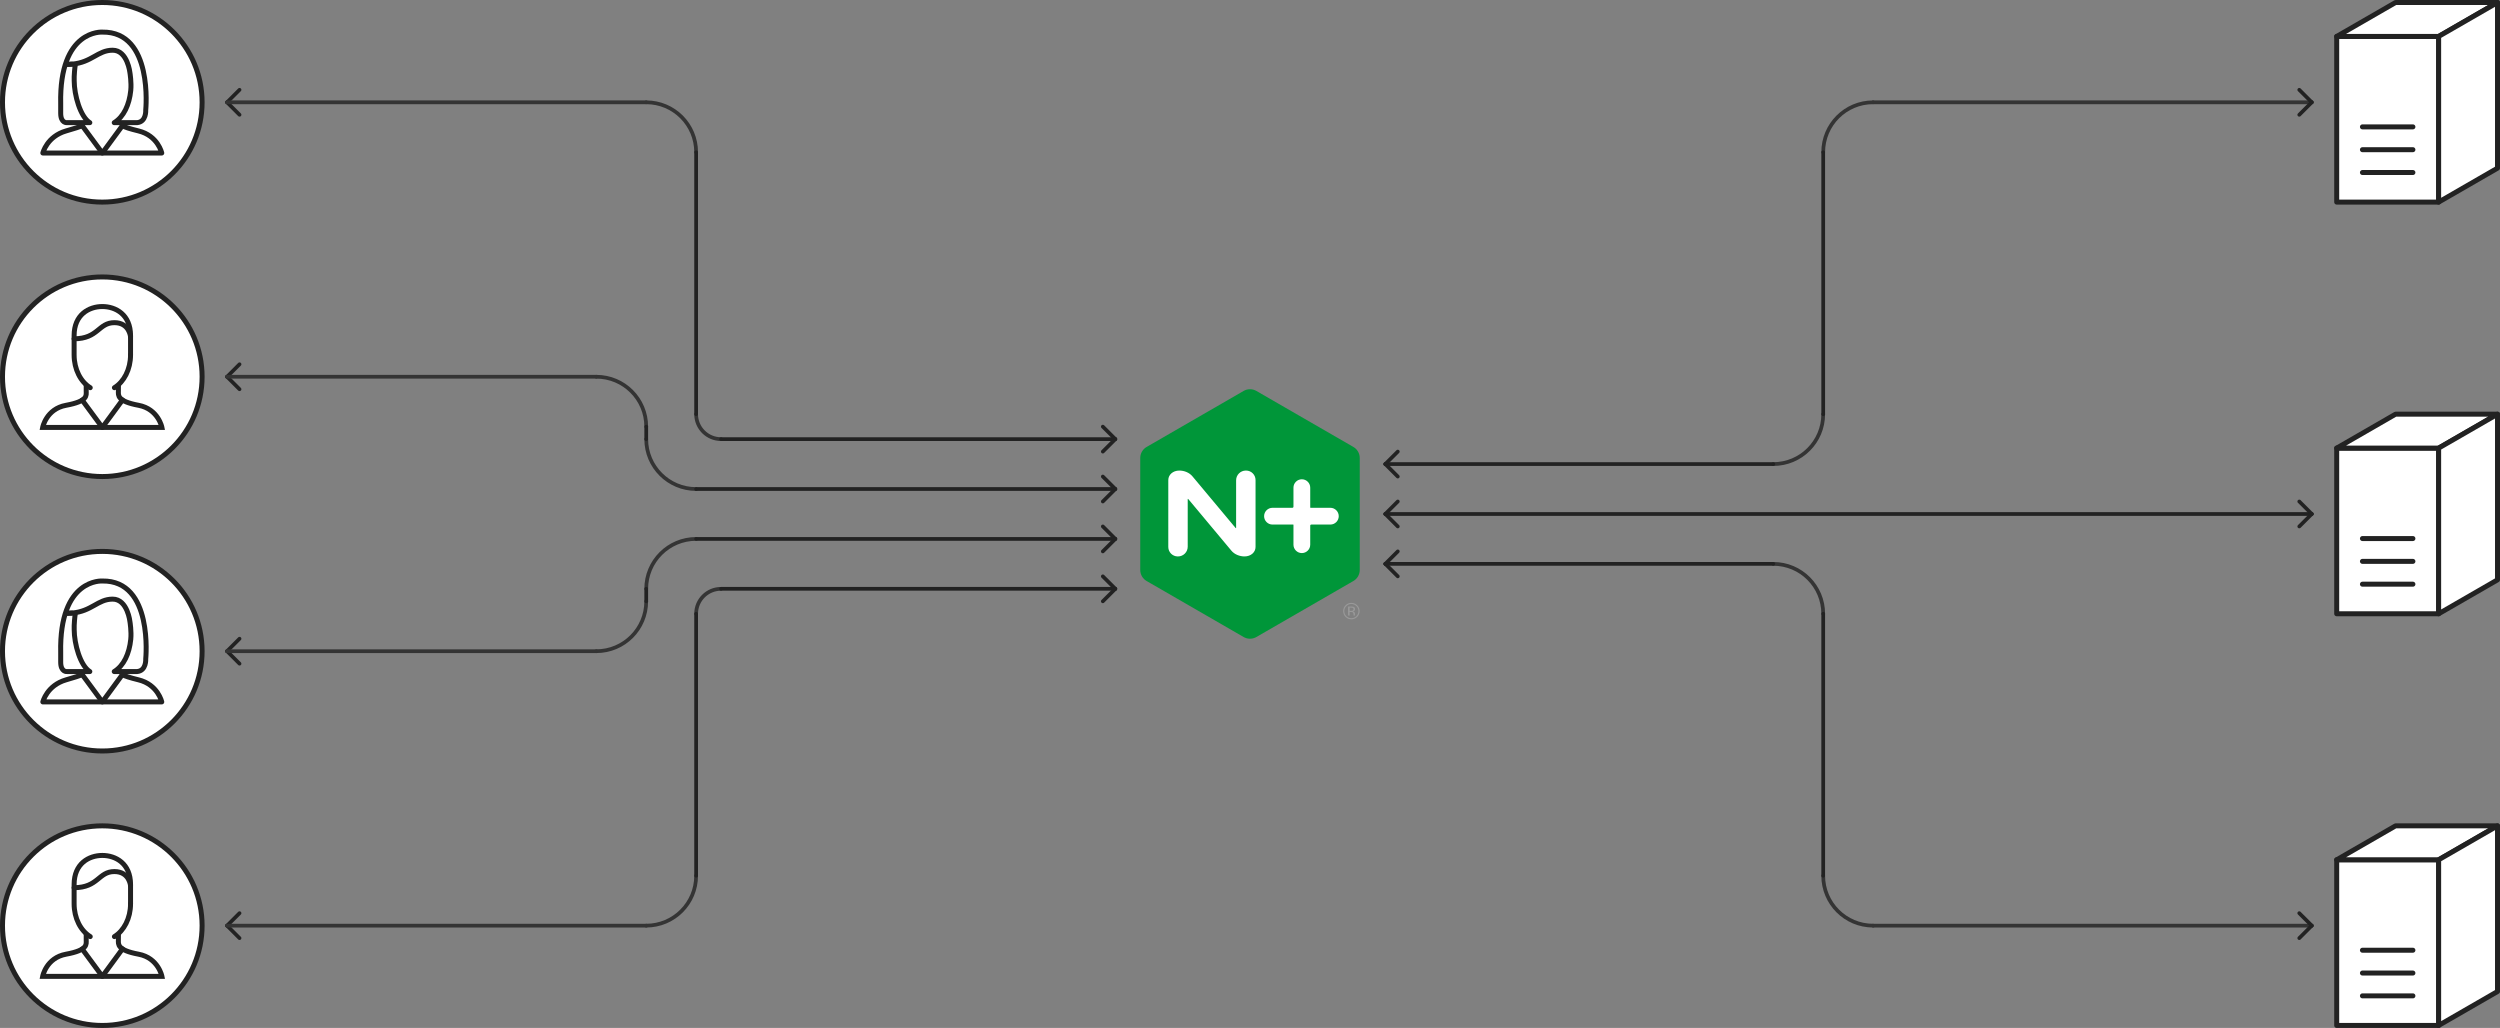 <svg width="1002" height="412" viewBox="0 0 1002 412" fill="none" xmlns="http://www.w3.org/2000/svg">
<rect x="0" y="0" width="1002" height="412" fill="#808080" stroke="none"/>
<g clip-path="url(#clip0_2063_423)">
<path d="M540.299 246.714H540.937V245.293H541.441C541.775 245.293 542.014 245.326 542.15 245.412C542.373 245.542 542.487 245.823 542.487 246.238V246.529L542.501 246.638C542.509 246.662 542.509 246.672 542.511 246.684C542.514 246.701 542.516 246.706 542.525 246.714H543.117L543.095 246.674C543.078 246.647 543.068 246.585 543.066 246.489C543.058 246.387 543.058 246.3 543.058 246.219V245.95C543.058 245.769 542.99 245.585 542.86 245.387C542.726 245.196 542.516 245.083 542.231 245.033C542.456 244.995 542.633 244.935 542.756 244.863C542.997 244.71 543.108 244.463 543.108 244.147C543.108 243.693 542.929 243.382 542.55 243.23C542.341 243.144 542.014 243.1 541.561 243.1H540.299V246.714ZM542.113 244.766C541.985 244.821 541.781 244.846 541.506 244.846H540.937V243.531H541.48C541.833 243.531 542.088 243.581 542.247 243.672C542.409 243.762 542.487 243.937 542.487 244.199C542.487 244.479 542.365 244.662 542.113 244.766ZM543.966 242.594C543.317 241.953 542.54 241.636 541.623 241.636C540.725 241.636 539.941 241.953 539.307 242.594C538.658 243.236 538.344 244.013 538.344 244.926C538.344 245.837 538.655 246.617 539.295 247.257C539.931 247.906 540.716 248.227 541.623 248.227C542.54 248.227 543.317 247.906 543.966 247.257C544.602 246.614 544.93 245.83 544.93 244.926C544.93 244.007 544.602 243.236 543.966 242.594ZM543.631 242.921C544.186 243.463 544.458 244.14 544.458 244.926C544.458 245.704 544.186 246.386 543.631 246.94C543.084 247.493 542.412 247.776 541.623 247.776C540.839 247.776 540.171 247.493 539.617 246.94C539.073 246.386 538.794 245.704 538.794 244.926C538.794 244.14 539.073 243.463 539.617 242.921C540.179 242.356 540.844 242.079 541.623 242.079C542.409 242.079 543.078 242.356 543.631 242.921Z" fill="#999999"/>
<path d="M457.698 231.002C458.168 231.817 458.831 232.453 459.596 232.885L498.419 255.3L498.421 255.298C499.178 255.744 500.059 256 501.001 256C501.942 256 502.825 255.744 503.581 255.298L542.406 232.884C543.17 232.452 543.831 231.817 544.302 231.002C544.774 230.186 544.993 229.295 544.984 228.417V183.587L544.983 183.586C544.991 182.708 544.771 181.817 544.301 181.001C543.83 180.185 543.167 179.55 542.403 179.118L503.578 156.703V156.702C502.822 156.256 501.941 156 501 156C500.059 156 499.178 156.256 498.422 156.702V156.703L459.598 179.118C458.834 179.55 458.171 180.185 457.699 181.001C457.229 181.817 457.01 182.708 457.017 183.586L457.016 183.587V228.417C457.007 229.295 457.227 230.186 457.697 231.002" fill="#009639"/>
<path d="M493.487 220.643C494.798 222.269 496.94 223.019 498.795 223.019C501.388 223.019 503.223 221.307 503.223 219.234V192.389C503.223 190.306 501.519 188.601 499.436 188.601H499.325C497.187 188.601 495.435 190.352 495.435 192.493L495.433 211.576C495.433 211.673 495.314 211.716 495.252 211.642L477.986 190.976C476.675 189.352 474.531 188.602 472.676 188.602C470.085 188.602 468.253 190.318 468.253 192.389L468.25 219.234C468.25 221.315 469.953 223.02 472.035 223.02H472.147C474.286 223.02 476.036 221.269 476.036 219.13V200.045C476.036 199.95 476.158 199.907 476.221 199.979L493.487 220.643Z" fill="white"/>
<path d="M533.21 203.523H525.231C525.18 203.523 525.139 203.484 525.139 203.43V195.453C525.139 193.606 523.628 192.093 521.779 192.093C519.932 192.093 518.419 193.606 518.419 195.453V201.908V202.696V203.092C518.419 203.328 518.224 203.523 517.986 203.523H517.49H516.804H510.008C508.161 203.523 506.65 205.035 506.65 206.883C506.65 208.732 508.161 210.243 510.006 210.243H518.328C518.379 210.243 518.419 210.285 518.419 210.335V218.314C518.419 220.162 519.932 221.674 521.779 221.674C523.628 221.674 525.139 220.162 525.139 218.314V211.858V211.076V210.675C525.139 210.437 525.332 210.243 525.571 210.243H525.792H526.754H533.21C535.058 210.243 536.57 208.732 536.57 206.883C536.57 205.035 535.058 203.523 533.21 203.523Z" fill="white"/>
<path d="M41 191C63.091 191 81 173.091 81 151C81 128.909 63.091 111 41 111C18.909 111 1 128.909 1 151C1 173.091 18.909 191 41 191Z" fill="white" stroke="#222222" stroke-width="2" stroke-miterlimit="10"/>
<path d="M36.166 155.387C32.345 153.054 29.704 148.047 29.704 142.247V140.631V134.492C29.704 126.091 35.66 122.86 41.013 122.86C46.366 122.86 52.322 126.091 52.322 134.492V140.631V142.247" stroke="#222222" stroke-width="2" stroke-miterlimit="10" stroke-linecap="round"/>
<path d="M34.551 154.18V156.786C34.551 158.402 35.358 160.825 26.473 162.441C18.525 163.886 17.095 171.326 17.095 171.326H64.905C64.905 171.326 63.468 163.919 55.527 162.441C46.869 160.829 47.45 158.402 47.45 156.786L47.475 154.24" stroke="#222222" stroke-width="2" stroke-miterlimit="10"/>
<path d="M32.935 160.368L41.013 171.327L49.09 160.318" stroke="#222222" stroke-width="2" stroke-miterlimit="10" stroke-linecap="round" stroke-linejoin="round"/>
<path d="M29.704 135.782C39.397 135.782 39.397 129.32 45.859 129.32C51.885 129.32 52.322 135.004 52.322 135.004" stroke="#222222" stroke-width="2" stroke-miterlimit="10" stroke-linecap="round" stroke-linejoin="round"/>
<path d="M45.859 155.388C49.681 153.054 52.322 148.047 52.322 142.247" stroke="#222222" stroke-width="2" stroke-miterlimit="10" stroke-linecap="round"/>
<path d="M977.409 14.604H936.551V81.001H977.409V14.604Z" fill="white" stroke="#222222" stroke-width="2" stroke-miterlimit="10" stroke-linejoin="round"/>
<path d="M1001 1H960.143L936.551 14.604H977.409L1001 1Z" fill="white" stroke="#222222" stroke-width="2" stroke-miterlimit="10" stroke-linejoin="round"/>
<path d="M977.409 81L1001 67.396V1L977.409 14.604V81Z" fill="white" stroke="#222222" stroke-width="2" stroke-miterlimit="10" stroke-linejoin="round"/>
<path d="M946.867 50.85H967.093" stroke="#222222" stroke-width="2" stroke-miterlimit="10" stroke-linecap="round" stroke-linejoin="round"/>
<path d="M946.867 59.995H967.093" stroke="#222222" stroke-width="2" stroke-miterlimit="10" stroke-linecap="round" stroke-linejoin="round"/>
<path d="M946.867 69.142H967.093" stroke="#222222" stroke-width="2" stroke-miterlimit="10" stroke-linecap="round" stroke-linejoin="round"/>
<path d="M977.409 344.604H936.551V411H977.409V344.604Z" fill="white" stroke="#222222" stroke-width="2" stroke-miterlimit="10" stroke-linejoin="round"/>
<path d="M1001 331H960.143L936.551 344.604H977.409L1001 331Z" fill="white" stroke="#222222" stroke-width="2" stroke-miterlimit="10" stroke-linejoin="round"/>
<path d="M977.409 411L1001 397.396V331L977.409 344.604V411Z" fill="white" stroke="#222222" stroke-width="2" stroke-miterlimit="10" stroke-linejoin="round"/>
<path d="M946.867 380.85H967.093" stroke="#222222" stroke-width="2" stroke-miterlimit="10" stroke-linecap="round" stroke-linejoin="round"/>
<path d="M946.867 389.995H967.093" stroke="#222222" stroke-width="2" stroke-miterlimit="10" stroke-linecap="round" stroke-linejoin="round"/>
<path d="M946.867 399.142H967.093" stroke="#222222" stroke-width="2" stroke-miterlimit="10" stroke-linecap="round" stroke-linejoin="round"/>
<path d="M977.409 179.604H936.551V246H977.409V179.604Z" fill="white" stroke="#222222" stroke-width="2" stroke-miterlimit="10" stroke-linejoin="round"/>
<path d="M1001 166H960.143L936.551 179.604H977.409L1001 166Z" fill="white" stroke="#222222" stroke-width="2" stroke-miterlimit="10" stroke-linejoin="round"/>
<path d="M977.409 246L1001 232.396V166L977.409 179.604V246Z" fill="white" stroke="#222222" stroke-width="2" stroke-miterlimit="10" stroke-linejoin="round"/>
<path d="M946.867 215.85H967.093" stroke="#222222" stroke-width="2" stroke-miterlimit="10" stroke-linecap="round" stroke-linejoin="round"/>
<path d="M946.867 224.995H967.093" stroke="#222222" stroke-width="2" stroke-miterlimit="10" stroke-linecap="round" stroke-linejoin="round"/>
<path d="M946.867 234.142H967.093" stroke="#222222" stroke-width="2" stroke-miterlimit="10" stroke-linecap="round" stroke-linejoin="round"/>
<path d="M41 81C63.091 81 81 63.091 81 41C81 18.909 63.091 1 41 1C18.909 1 1 18.909 1 41C1 63.091 18.909 81 41 81Z" fill="white" stroke="#222222" stroke-width="2" stroke-miterlimit="10"/>
<path d="M32.948 50.37C31.839 50.876 29.901 51.496 26.517 52.468C18.776 54.692 17.168 61.327 17.168 61.327H64.832C64.832 61.327 63.309 54.367 55.483 52.468C52.041 51.633 50.109 50.986 49.027 50.404" stroke="#222222" stroke-width="2" stroke-miterlimit="10" stroke-linecap="round" stroke-linejoin="round"/>
<path d="M32.94 50.374L41.012 61.327L49.027 50.404" stroke="#222222" stroke-width="2" stroke-miterlimit="10" stroke-linecap="round" stroke-linejoin="round"/>
<path d="M28.812 25.72C36.846 25.019 39.172 20.126 45.153 20.126C51.16 20.126 52.096 29.278 52.096 29.278C52.096 29.278 52.727 33.065 52.411 36.22C51.836 41.974 49.594 46.832 45.784 49.159H54.936C58.723 48.843 58.407 44.11 58.407 44.11C58.407 44.11 61.563 12.552 41.051 12.868C41.051 12.868 23.694 11.606 24.325 41.585V45.372C24.325 49.474 26.85 49.159 26.85 49.159H36.002C32.192 46.832 29.738 38.118 29.738 32.335V30.724C29.738 30.724 29.885 27.085 30.261 25.657L28.812 25.72ZM28.812 25.72L26.85 25.806C27.542 25.806 28.192 25.774 28.812 25.72Z" stroke="#222222" stroke-width="2" stroke-miterlimit="10" stroke-linecap="round" stroke-linejoin="round"/>
<path d="M28.812 25.72L26.85 25.806C27.542 25.806 28.192 25.774 28.812 25.72Z" fill="white" stroke="#222222" stroke-width="2" stroke-miterlimit="10" stroke-linecap="round" stroke-linejoin="round"/>
<path d="M41 411C63.091 411 81 393.091 81 371C81 348.909 63.091 331 41 331C18.909 331 1 348.909 1 371C1 393.091 18.909 411 41 411Z" fill="white" stroke="#222222" stroke-width="2" stroke-miterlimit="10"/>
<path d="M36.166 375.387C32.345 373.054 29.704 368.047 29.704 362.247V360.631V354.492C29.704 346.091 35.66 342.86 41.013 342.86C46.366 342.86 52.322 346.091 52.322 354.492V360.631V362.247" stroke="#222222" stroke-width="2" stroke-miterlimit="10" stroke-linecap="round"/>
<path d="M34.551 374.18V376.786C34.551 378.402 35.358 380.825 26.473 382.441C18.525 383.886 17.095 391.326 17.095 391.326H64.905C64.905 391.326 63.468 383.919 55.527 382.441C46.869 380.829 47.45 378.402 47.45 376.786L47.475 374.24" stroke="#222222" stroke-width="2" stroke-miterlimit="10"/>
<path d="M32.935 380.368L41.013 391.327L49.09 380.318" stroke="#222222" stroke-width="2" stroke-miterlimit="10" stroke-linecap="round" stroke-linejoin="round"/>
<path d="M29.704 355.782C39.397 355.782 39.397 349.32 45.859 349.32C51.885 349.32 52.322 355.004 52.322 355.004" stroke="#222222" stroke-width="2" stroke-miterlimit="10" stroke-linecap="round" stroke-linejoin="round"/>
<path d="M45.859 375.388C49.681 373.054 52.322 368.047 52.322 362.247" stroke="#222222" stroke-width="2" stroke-miterlimit="10" stroke-linecap="round"/>
<path d="M41 301C63.091 301 81 283.091 81 261C81 238.909 63.091 221 41 221C18.909 221 1 238.909 1 261C1 283.091 18.909 301 41 301Z" fill="white" stroke="#222222" stroke-width="2" stroke-miterlimit="10"/>
<path d="M32.948 270.37C31.839 270.875 29.901 271.496 26.517 272.468C18.776 274.692 17.168 281.327 17.168 281.327H64.832C64.832 281.327 63.309 274.367 55.483 272.468C52.041 271.633 50.109 270.987 49.027 270.404" stroke="#222222" stroke-width="2" stroke-miterlimit="10" stroke-linecap="round" stroke-linejoin="round"/>
<path d="M32.94 270.374L41.012 281.327L49.027 270.404" stroke="#222222" stroke-width="2" stroke-miterlimit="10" stroke-linecap="round" stroke-linejoin="round"/>
<path d="M28.812 245.72C36.846 245.019 39.172 240.126 45.153 240.126C51.16 240.126 52.096 249.278 52.096 249.278C52.096 249.278 52.727 253.065 52.411 256.22C51.836 261.974 49.594 266.832 45.784 269.159H54.936C58.723 268.843 58.407 264.11 58.407 264.11C58.407 264.11 61.563 232.552 41.051 232.868C41.051 232.868 23.694 231.606 24.325 261.585V265.372C24.325 269.474 26.85 269.159 26.85 269.159H36.002C32.192 266.832 29.738 258.118 29.738 252.335V250.724C29.738 250.724 29.885 247.085 30.261 245.657L28.812 245.72ZM28.812 245.72L26.85 245.806C27.542 245.806 28.192 245.774 28.812 245.72Z" stroke="#222222" stroke-width="2" stroke-miterlimit="10" stroke-linecap="round" stroke-linejoin="round"/>
<path d="M28.812 245.72L26.85 245.806C27.542 245.806 28.192 245.774 28.812 245.72Z" fill="white" stroke="#222222" stroke-width="2" stroke-miterlimit="10" stroke-linecap="round" stroke-linejoin="round"/>
<path d="M91 41L96 36" stroke="#222222" stroke-width="1.5" stroke-miterlimit="10" stroke-linecap="round" stroke-linejoin="round"/>
<path d="M91 41L96 46" stroke="#222222" stroke-width="1.5" stroke-miterlimit="10" stroke-linecap="round" stroke-linejoin="round"/>
<path d="M259.008 41C270.054 41 279.008 49.954 279.008 61" stroke="#343434" stroke-width="1.5" stroke-miterlimit="10" stroke-linecap="round" stroke-linejoin="round"/>
<path d="M289.008 176C283.485 176 279.008 171.523 279.008 166" stroke="#343434" stroke-width="1.5" stroke-miterlimit="10" stroke-linecap="round" stroke-linejoin="round"/>
<path d="M447.016 176H289.008" stroke="#222222" stroke-width="1.5" stroke-miterlimit="10" stroke-linecap="round" stroke-linejoin="round"/>
<path d="M447.016 176L442.016 171" stroke="#222222" stroke-width="1.5" stroke-miterlimit="10" stroke-linecap="round" stroke-linejoin="round"/>
<path d="M447.016 176L442.016 181" stroke="#222222" stroke-width="1.5" stroke-miterlimit="10" stroke-linecap="round" stroke-linejoin="round"/>
<path d="M259.008 41H91" stroke="#343434" stroke-width="1.5" stroke-miterlimit="10" stroke-linecap="round" stroke-linejoin="round"/>
<path d="M279.008 61V166" stroke="#222222" stroke-width="1.5" stroke-miterlimit="10" stroke-linecap="round" stroke-linejoin="round"/>
<path d="M91 151L96 146" stroke="#222222" stroke-width="1.5" stroke-miterlimit="10" stroke-linecap="round" stroke-linejoin="round"/>
<path d="M91 151L96 156" stroke="#222222" stroke-width="1.5" stroke-miterlimit="10" stroke-linecap="round" stroke-linejoin="round"/>
<path d="M239.008 151C250.054 151 259.008 159.954 259.008 171" stroke="#343434" stroke-width="1.5" stroke-miterlimit="10" stroke-linecap="round" stroke-linejoin="round"/>
<path d="M279.008 196C267.962 196 259.008 187.046 259.008 176" stroke="#343434" stroke-width="1.5" stroke-miterlimit="10" stroke-linecap="round" stroke-linejoin="round"/>
<path d="M447.016 196H279.008" stroke="#222222" stroke-width="1.5" stroke-miterlimit="10" stroke-linecap="round" stroke-linejoin="round"/>
<path d="M447.016 196L442.016 191" stroke="#222222" stroke-width="1.5" stroke-miterlimit="10" stroke-linecap="round" stroke-linejoin="round"/>
<path d="M447.016 196L442.016 201" stroke="#222222" stroke-width="1.5" stroke-miterlimit="10" stroke-linecap="round" stroke-linejoin="round"/>
<path d="M239.008 151H91" stroke="#343434" stroke-width="1.5" stroke-miterlimit="10" stroke-linecap="round" stroke-linejoin="round"/>
<path d="M259.008 171V176" stroke="#222222" stroke-width="1.5" stroke-miterlimit="10" stroke-linecap="round" stroke-linejoin="round"/>
<path d="M750.741 41C739.695 41 730.741 49.954 730.741 61" stroke="#343434" stroke-width="1.5" stroke-miterlimit="10" stroke-linecap="round" stroke-linejoin="round"/>
<path d="M710.741 186C721.786 186 730.741 177.046 730.741 166" stroke="#343434" stroke-width="1.5" stroke-miterlimit="10" stroke-linecap="round" stroke-linejoin="round"/>
<path d="M555.233 186H710.741" stroke="#222222" stroke-width="1.5" stroke-miterlimit="10" stroke-linecap="round" stroke-linejoin="round"/>
<path d="M555.233 186L560.233 181" stroke="#222222" stroke-width="1.5" stroke-miterlimit="10" stroke-linecap="round" stroke-linejoin="round"/>
<path d="M555.233 186L560.233 191" stroke="#222222" stroke-width="1.5" stroke-miterlimit="10" stroke-linecap="round" stroke-linejoin="round"/>
<path d="M750.741 41H926.551" stroke="#343434" stroke-width="1.5" stroke-miterlimit="10" stroke-linecap="round" stroke-linejoin="round"/>
<path d="M926.551 41L921.551 36" stroke="#222222" stroke-width="1.5" stroke-miterlimit="10" stroke-linecap="round" stroke-linejoin="round"/>
<path d="M926.551 41L921.551 46" stroke="#222222" stroke-width="1.5" stroke-miterlimit="10" stroke-linecap="round" stroke-linejoin="round"/>
<path d="M730.741 61V166" stroke="#222222" stroke-width="1.5" stroke-miterlimit="10" stroke-linecap="round" stroke-linejoin="round"/>
<path d="M555.233 206L560.233 201" stroke="#222222" stroke-width="1.5" stroke-miterlimit="10" stroke-linecap="round" stroke-linejoin="round"/>
<path d="M555.233 206L560.233 211" stroke="#222222" stroke-width="1.5" stroke-miterlimit="10" stroke-linecap="round" stroke-linejoin="round"/>
<path d="M926.551 206L921.551 211" stroke="#222222" stroke-width="1.5" stroke-miterlimit="10" stroke-linecap="round" stroke-linejoin="round"/>
<path d="M926.551 206L921.551 201" stroke="#222222" stroke-width="1.5" stroke-miterlimit="10" stroke-linecap="round" stroke-linejoin="round"/>
<path d="M555.233 206H926.551" stroke="#222222" stroke-width="1.5" stroke-miterlimit="10" stroke-linecap="round" stroke-linejoin="round"/>
<path d="M91 261L96 266" stroke="#222222" stroke-width="1.5" stroke-miterlimit="10" stroke-linecap="round" stroke-linejoin="round"/>
<path d="M91 261L96 256" stroke="#222222" stroke-width="1.5" stroke-miterlimit="10" stroke-linecap="round" stroke-linejoin="round"/>
<path d="M239.008 261C250.054 261 259.008 252.046 259.008 241" stroke="#343434" stroke-width="1.5" stroke-miterlimit="10" stroke-linecap="round" stroke-linejoin="round"/>
<path d="M279.008 216C267.962 216 259.008 224.954 259.008 236" stroke="#343434" stroke-width="1.5" stroke-miterlimit="10" stroke-linecap="round" stroke-linejoin="round"/>
<path d="M447.016 216H279.008" stroke="#222222" stroke-width="1.5" stroke-miterlimit="10" stroke-linecap="round" stroke-linejoin="round"/>
<path d="M239.008 261H91" stroke="#343434" stroke-width="1.5" stroke-miterlimit="10" stroke-linecap="round" stroke-linejoin="round"/>
<path d="M259.008 241V236" stroke="#222222" stroke-width="1.5" stroke-miterlimit="10" stroke-linecap="round" stroke-linejoin="round"/>
<path d="M447.016 216L442.016 211" stroke="#222222" stroke-width="1.5" stroke-miterlimit="10" stroke-linecap="round" stroke-linejoin="round"/>
<path d="M447.016 216L442.016 221" stroke="#222222" stroke-width="1.5" stroke-miterlimit="10" stroke-linecap="round" stroke-linejoin="round"/>
<path d="M91 371L96 376" stroke="#222222" stroke-width="1.5" stroke-miterlimit="10" stroke-linecap="round" stroke-linejoin="round"/>
<path d="M91 371L96 366" stroke="#222222" stroke-width="1.5" stroke-miterlimit="10" stroke-linecap="round" stroke-linejoin="round"/>
<path d="M259.008 371C270.054 371 279.008 362.046 279.008 351" stroke="#343434" stroke-width="1.5" stroke-miterlimit="10" stroke-linecap="round" stroke-linejoin="round"/>
<path d="M289.008 236C283.485 236 279.008 240.477 279.008 246" stroke="#343434" stroke-width="1.5" stroke-miterlimit="10" stroke-linecap="round" stroke-linejoin="round"/>
<path d="M447.016 236H289.008" stroke="#222222" stroke-width="1.5" stroke-miterlimit="10" stroke-linecap="round" stroke-linejoin="round"/>
<path d="M259.008 371H91" stroke="#343434" stroke-width="1.5" stroke-miterlimit="10" stroke-linecap="round" stroke-linejoin="round"/>
<path d="M279.008 351V246" stroke="#222222" stroke-width="1.5" stroke-miterlimit="10" stroke-linecap="round" stroke-linejoin="round"/>
<path d="M447.016 236L442.016 231" stroke="#222222" stroke-width="1.5" stroke-miterlimit="10" stroke-linecap="round" stroke-linejoin="round"/>
<path d="M447.016 236L442.016 241" stroke="#222222" stroke-width="1.5" stroke-miterlimit="10" stroke-linecap="round" stroke-linejoin="round"/>
<path d="M555.233 226L560.233 221" stroke="#222222" stroke-width="1.5" stroke-miterlimit="10" stroke-linecap="round" stroke-linejoin="round"/>
<path d="M555.233 226L560.233 231" stroke="#222222" stroke-width="1.5" stroke-miterlimit="10" stroke-linecap="round" stroke-linejoin="round"/>
<path d="M750.741 371C739.695 371 730.741 362.046 730.741 351" stroke="#343434" stroke-width="1.5" stroke-miterlimit="10" stroke-linecap="round" stroke-linejoin="round"/>
<path d="M710.741 226C721.786 226 730.741 234.954 730.741 246" stroke="#343434" stroke-width="1.5" stroke-miterlimit="10" stroke-linecap="round" stroke-linejoin="round"/>
<path d="M555.233 226H710.741" stroke="#222222" stroke-width="1.5" stroke-miterlimit="10" stroke-linecap="round" stroke-linejoin="round"/>
<path d="M750.741 371H926.551" stroke="#343434" stroke-width="1.5" stroke-miterlimit="10" stroke-linecap="round" stroke-linejoin="round"/>
<path d="M926.551 371L921.551 376" stroke="#222222" stroke-width="1.5" stroke-miterlimit="10" stroke-linecap="round" stroke-linejoin="round"/>
<path d="M926.551 371L921.551 366" stroke="#222222" stroke-width="1.5" stroke-miterlimit="10" stroke-linecap="round" stroke-linejoin="round"/>
<path d="M730.741 351V246" stroke="#222222" stroke-width="1.5" stroke-miterlimit="10" stroke-linecap="round" stroke-linejoin="round"/>
</g>
<defs>
<clipPath id="clip0_2063_423">
<rect width="1002" height="412" fill="white"/>
</clipPath>
</defs>
</svg>
